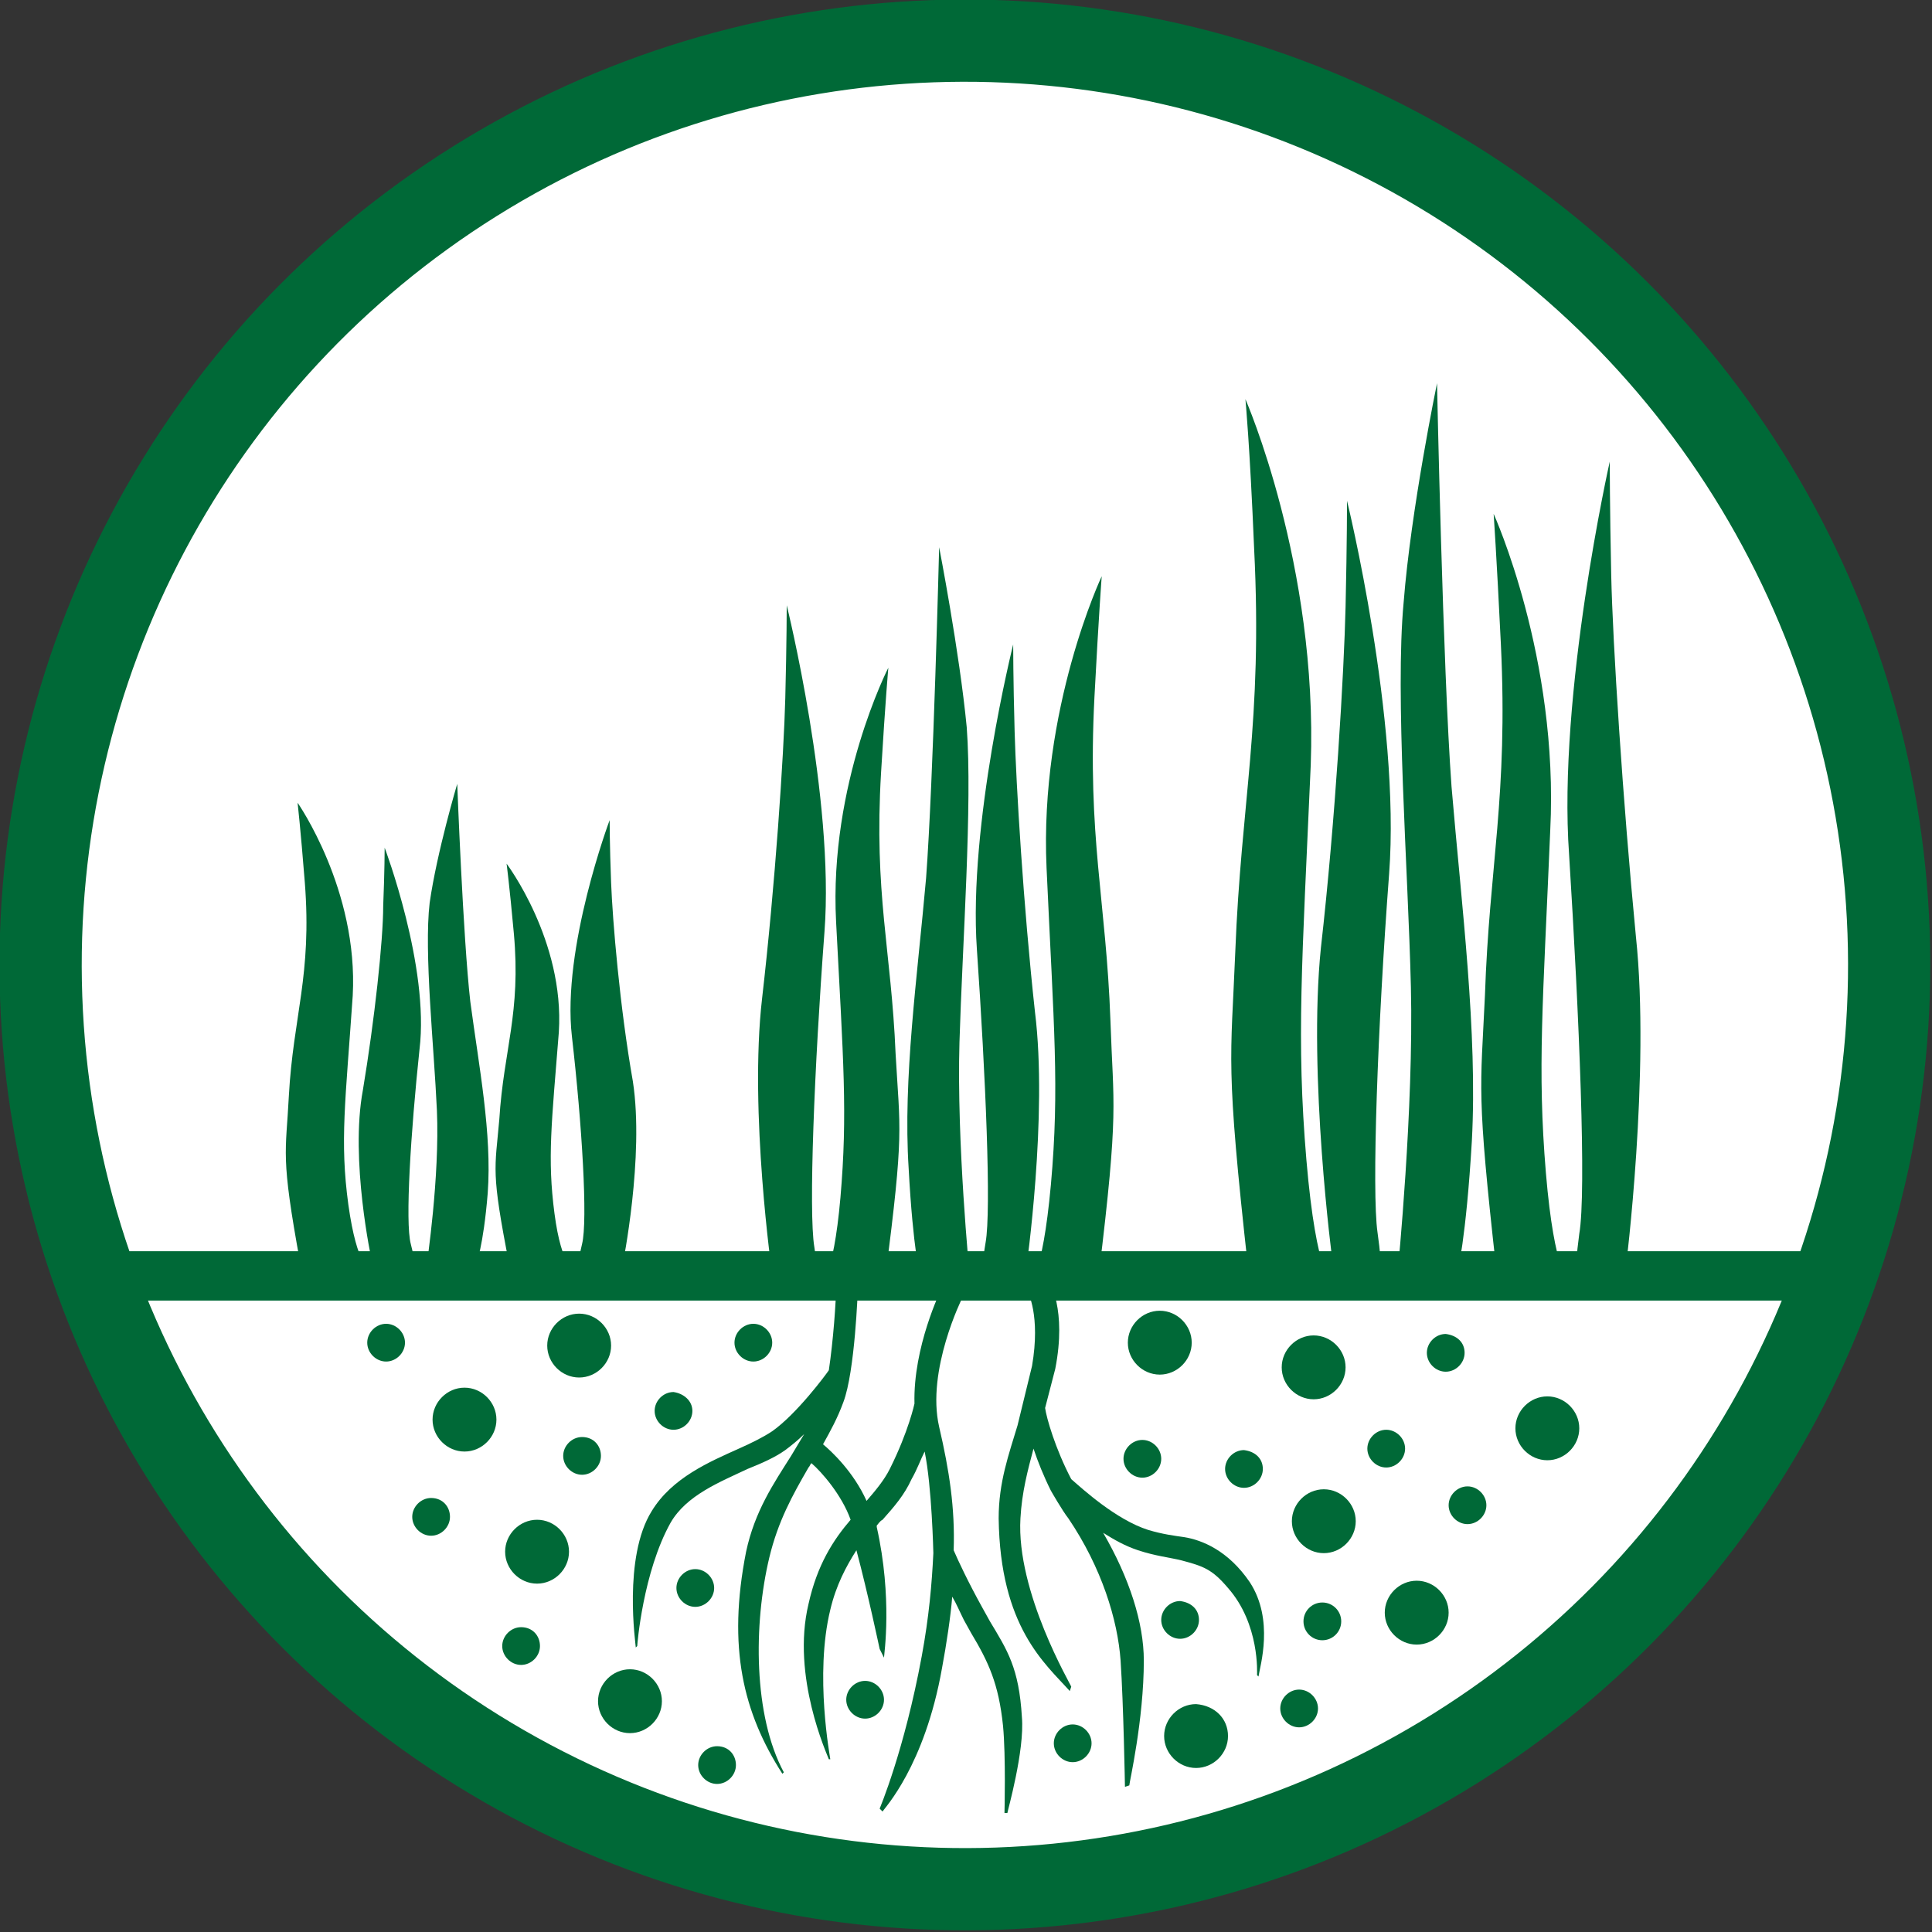 <?xml version="1.0" encoding="utf-8"?>
<!-- Generator: Adobe Illustrator 26.0.1, SVG Export Plug-In . SVG Version: 6.00 Build 0)  -->
<svg version="1.1" id="Laag_1" xmlns="http://www.w3.org/2000/svg" xmlns:xlink="http://www.w3.org/1999/xlink" x="0px" y="0px"
	 viewBox="0 0 133.1 133.1" style="enable-background:new 0 0 133.1 133.1;" xml:space="preserve">
<rect x="0" y="0" width="133.1" height="133.1" fill="#333333" stroke="none"/>
<style type="text/css">
	.st0{fill:#FFFFFF;stroke:#006937;stroke-width:5.667;}
	.st1{fill:#006937;}
	.st2{fill:none;stroke:#006937;stroke-width:3.4;}
</style>
<ellipse transform="matrix(0.999 -3.526411e-02 3.526411e-02 0.999 -2.305 2.388)" class="st0" cx="66.5" cy="66.5" rx="63.7" ry="63.7"/>
<path class="st1" d="M86,87.5c-1.6-14.4-1.2-14.4-0.9-21.9c0.4-10.4,1.9-15.8,1.3-27.8c-0.3-7.2-0.6-10.3-0.6-10.3s5,11.4,4.5,25.2
	c-0.6,13.7-1,18.9-0.3,27.2c0.7,8.2,1.8,8.5,1.8,8.5"/>
<path class="st1" d="M103.1,87.6c-1.4-12.5-1.1-12.5-0.8-19c0.3-9,1.6-13.7,1.1-24.2c-0.3-6.2-0.5-9-0.5-9s4.5,9.9,3.9,21.8
	c-0.5,11.9-0.9,16.4-0.3,23.6c0.6,7.1,1.6,7.4,1.6,7.4"/>
<g>
	<path class="st1" d="M68.2,111.7l-0.5-0.9c-1-1.8-1.7-3.3-2-4c0.1-2.9-0.3-5.5-1-8.5c-0.9-3.9,1.6-8.9,1.6-8.9l-1.4-0.7
		c-0.1,0.2-2,4.1-1.9,8l0,0c0,0-0.4,1.9-1.7,4.5c-0.4,0.8-1,1.5-1.6,2.2c-0.9-2-2.4-3.4-3-3.9c0.5-0.9,1-1.8,1.4-2.9
		c0.8-2.1,1-7.7,1-7.9l-1.5-0.1c0,1.1-0.2,3.8-0.5,5.8c-0.2,0.3-2.2,3-3.9,4.2c-0.6,0.4-1.4,0.8-2.3,1.2c-2,0.9-4.6,2-6,4.3
		c-2,3.2-1.1,9.2-1.1,9.4l0.1-0.1c0-0.1,0.4-5.1,2.3-8.5c1.1-1.9,3.4-2.8,5.3-3.7c1-0.4,1.9-0.8,2.6-1.3c0.4-0.3,0.9-0.7,1.3-1.1
		c-0.3,0.5-0.6,1-0.9,1.5c-1.2,1.9-2.5,3.8-3.1,6.6c-1.3,6.6-0.2,11.1,2.5,15.3l0.1-0.1c-2.1-3.9-2.1-10.2-1-14.8
		c0.6-2.5,1.6-4.3,2.7-6.2c0.1-0.1,0.1-0.2,0.2-0.3c0.7,0.6,2.1,2.2,2.7,3.9c-1.2,1.4-2.3,3.1-2.9,5.8c-1.2,5,1.3,10.4,1.4,10.7
		l0.1,0c0-0.1-1.1-5.8,0-10.3c0.4-1.7,1.1-3,1.8-4.1c0.8,3,1.6,6.8,1.6,6.8l0.3,0.6c0-0.2,0.6-4.1-0.5-9c0,0,0-0.1,0-0.1
		c0.1-0.1,0.2-0.3,0.4-0.4c0.8-0.9,1.5-1.7,2-2.8c0.4-0.7,0.6-1.3,0.9-1.9c0.5,2.4,0.6,7,0.6,7c-0.1,2.1-0.3,4.4-0.8,7.1
		c-1.2,6.5-2.9,10.5-2.9,10.5l0.2,0.2c0.1-0.2,2.9-3.1,4.1-9.9c0.3-1.6,0.6-3.6,0.7-4.9c0.3,0.5,0.5,1,0.8,1.6l0.5,0.9
		c1.2,2,1.9,3.5,2.2,6.4c0.2,2.1,0.1,6,0.1,6h0.2c0-0.1,1.2-4.3,1-6.6C70.2,114.9,69.4,113.7,68.2,111.7z"/>
	<path class="st1" d="M86.1,109c-1.5-2.2-3.3-2.9-4.5-3.1c-0.7-0.1-1.5-0.2-2.5-0.5c-2.2-0.7-4.5-2.8-5.3-3.5
		c-1.1-2.1-1.7-4.2-1.8-4.9l0.7-2.7c0.8-4.1-0.4-6-0.5-6.2L70.8,89c0,0,0.9,1.6,0.3,5.1l-1,4.1c-0.6,2-1.3,3.9-1.3,6.4
		c0.1,7.5,3.2,10,4.9,11.9l0.1-0.3c0-0.1-3.8-6.5-3.5-11.6c0.1-1.8,0.5-3.3,0.9-4.8c0.3,0.9,0.7,1.9,1.2,2.9c0,0,0.8,1.4,1.2,1.9
		c2.3,3.4,3.4,7,3.6,9.8c0.2,3,0.3,8.6,0.3,8.7l0.3-0.1c0-0.2,1-4.5,1-8.6c0-2.6-1-5.7-2.8-8.8c0.8,0.5,1.5,0.9,2.4,1.2
		c1.2,0.4,2.2,0.5,3,0.7c1.5,0.4,2.1,0.6,3.2,1.9c2.2,2.5,2,5.9,2,6l0.1,0.1C86.8,114.8,87.8,111.6,86.1,109z"/>
</g>
<path class="st1" d="M42.1,92.7c0,1.2-1,2.2-2.2,2.2c-1.2,0-2.2-1-2.2-2.2c0-1.2,1-2.2,2.2-2.2C41.1,90.5,42.1,91.5,42.1,92.7z"/>
<path class="st1" d="M34.2,97.8c0,1.2-1,2.2-2.2,2.2c-1.2,0-2.2-1-2.2-2.2s1-2.2,2.2-2.2C33.2,95.6,34.2,96.6,34.2,97.8z"/>
<path class="st1" d="M39.2,106.9c0,1.2-1,2.2-2.2,2.2c-1.2,0-2.2-1-2.2-2.2c0-1.2,1-2.2,2.2-2.2C38.2,104.7,39.2,105.7,39.2,106.9z"
	/>
<path class="st1" d="M82.1,92.5c0,1.2-1,2.2-2.2,2.2s-2.2-1-2.2-2.2c0-1.2,1-2.2,2.2-2.2S82.1,91.3,82.1,92.5z"/>
<path class="st1" d="M92.7,94.2c0,1.2-1,2.2-2.2,2.2c-1.2,0-2.2-1-2.2-2.2c0-1.2,1-2.2,2.2-2.2C91.7,92,92.7,93,92.7,94.2z"/>
<path class="st1" d="M93.4,104.8c0,1.2-1,2.2-2.2,2.2c-1.2,0-2.2-1-2.2-2.2c0-1.2,1-2.2,2.2-2.2C92.4,102.6,93.4,103.6,93.4,104.8z"
	/>
<path class="st1" d="M108.8,98.4c0,1.2-1,2.2-2.2,2.2c-1.2,0-2.2-1-2.2-2.2c0-1.2,1-2.2,2.2-2.2C107.8,96.2,108.8,97.2,108.8,98.4z"
	/>
<path class="st1" d="M84.6,119.6c0,1.2-1,2.2-2.2,2.2c-1.2,0-2.2-1-2.2-2.2c0-1.2,1-2.2,2.2-2.2C83.7,117.5,84.6,118.4,84.6,119.6z"
	/>
<path class="st1" d="M45.6,117.2c0,1.2-1,2.2-2.2,2.2s-2.2-1-2.2-2.2c0-1.2,1-2.2,2.2-2.2S45.6,116,45.6,117.2z"/>
<path class="st1" d="M99.8,111.1c0,1.2-1,2.2-2.2,2.2c-1.2,0-2.2-1-2.2-2.2c0-1.2,1-2.2,2.2-2.2C98.8,108.9,99.8,109.9,99.8,111.1z"
	/>
<path class="st1" d="M31,104.5c0,0.7-0.6,1.3-1.3,1.3c-0.7,0-1.3-0.6-1.3-1.3c0-0.7,0.6-1.3,1.3-1.3C30.5,103.2,31,103.8,31,104.5z"
	/>
<path class="st1" d="M27.9,92.5c0,0.7-0.6,1.3-1.3,1.3c-0.7,0-1.3-0.6-1.3-1.3c0-0.7,0.6-1.3,1.3-1.3C27.3,91.2,27.9,91.8,27.9,92.5
	z"/>
<path class="st1" d="M41.4,100.3c0,0.7-0.6,1.3-1.3,1.3c-0.7,0-1.3-0.6-1.3-1.3s0.6-1.3,1.3-1.3C40.9,99,41.4,99.6,41.4,100.3z"/>
<path class="st1" d="M47.7,97.2c0,0.7-0.6,1.3-1.3,1.3c-0.7,0-1.3-0.6-1.3-1.3c0-0.7,0.6-1.3,1.3-1.3C47.1,96,47.7,96.5,47.7,97.2z"
	/>
<path class="st1" d="M53.2,92.5c0,0.7-0.6,1.3-1.3,1.3c-0.7,0-1.3-0.6-1.3-1.3c0-0.7,0.6-1.3,1.3-1.3C52.6,91.2,53.2,91.8,53.2,92.5
	z"/>
<path class="st1" d="M37.2,113.4c0,0.7-0.6,1.3-1.3,1.3c-0.7,0-1.3-0.6-1.3-1.3c0-0.7,0.6-1.3,1.3-1.3
	C36.7,112.1,37.2,112.7,37.2,113.4z"/>
<path class="st1" d="M49.2,109.4c0,0.7-0.6,1.3-1.3,1.3c-0.7,0-1.3-0.6-1.3-1.3c0-0.7,0.6-1.3,1.3-1.3
	C48.6,108.1,49.2,108.7,49.2,109.4z"/>
<path class="st1" d="M50.7,121.6c0,0.7-0.6,1.3-1.3,1.3c-0.7,0-1.3-0.6-1.3-1.3c0-0.7,0.6-1.3,1.3-1.3
	C50.2,120.3,50.7,120.9,50.7,121.6z"/>
<path class="st1" d="M60.9,117.1c0,0.7-0.6,1.3-1.3,1.3s-1.3-0.6-1.3-1.3c0-0.7,0.6-1.3,1.3-1.3S60.9,116.4,60.9,117.1z"/>
<path class="st1" d="M75.2,120.1c0,0.7-0.6,1.3-1.3,1.3c-0.7,0-1.3-0.6-1.3-1.3c0-0.7,0.6-1.3,1.3-1.3
	C74.6,118.8,75.2,119.4,75.2,120.1z"/>
<path class="st1" d="M82.6,111.6c0,0.7-0.6,1.3-1.3,1.3c-0.7,0-1.3-0.6-1.3-1.3c0-0.7,0.6-1.3,1.3-1.3
	C82.1,110.4,82.6,110.9,82.6,111.6z"/>
<path class="st1" d="M80,100.5c0,0.7-0.6,1.3-1.3,1.3c-0.7,0-1.3-0.6-1.3-1.3c0-0.7,0.6-1.3,1.3-1.3C79.4,99.2,80,99.8,80,100.5z"/>
<path class="st1" d="M87,101.2c0,0.7-0.6,1.3-1.3,1.3c-0.7,0-1.3-0.6-1.3-1.3c0-0.7,0.6-1.3,1.3-1.3C86.5,100,87,100.5,87,101.2z"/>
<path class="st1" d="M96.8,99.8c0,0.7-0.6,1.3-1.3,1.3c-0.7,0-1.3-0.6-1.3-1.3s0.6-1.3,1.3-1.3C96.2,98.5,96.8,99.1,96.8,99.8z"/>
<circle class="st1" cx="91.1" cy="111.7" r="1.3"/>
<path class="st1" d="M90.8,117.7c0,0.7-0.6,1.3-1.3,1.3c-0.7,0-1.3-0.6-1.3-1.3s0.6-1.3,1.3-1.3C90.2,116.4,90.8,117,90.8,117.7z"/>
<path class="st1" d="M102.4,103.7c0,0.7-0.6,1.3-1.3,1.3c-0.7,0-1.3-0.6-1.3-1.3c0-0.7,0.6-1.3,1.3-1.3
	C101.8,102.4,102.4,103,102.4,103.7z"/>
<path class="st1" d="M100.9,93.2c0,0.7-0.6,1.3-1.3,1.3c-0.7,0-1.3-0.6-1.3-1.3c0-0.7,0.6-1.3,1.3-1.3
	C100.4,92,100.9,92.5,100.9,93.2z"/>
<path class="st1" d="M91.8,86.9c0,0-1.7-12.8-0.8-21.6c1-8.8,1.6-19.1,1.7-23.5c0.1-4.4,0.1-7.3,0.1-7.3s3.7,15.1,2.9,25.7
	c-0.8,10.6-1.2,21.9-0.8,24.7c0.4,2.8,0.2,3.4,0.2,3.4"/>
<path class="st1" d="M112,87.4c0,0,1.7-13.5,0.7-22.9c-0.9-9.3-1.6-20.2-1.7-24.9c-0.1-4.7-0.1-7.8-0.1-7.8s-3.6,16-2.8,27.1
	c0.7,11.2,1.2,23.2,0.7,26.1c-0.4,3-0.2,3.6-0.2,3.6"/>
<path class="st1" d="M96.3,87.5c0,0,1.1-11.1,0.9-19.5c-0.2-8.2-1.1-20.1-0.5-26.5c0.5-6.4,2.3-15.1,2.3-15.1S99.4,46,100,54.2
	c0.7,8.3,1.8,16.9,1.4,24.4c-0.4,6.8-1,9.1-1,9.1"/>
<path class="st1" d="M75.7,87.8c1.4-11.5,1-11.5,0.8-17.5c-0.3-8.3-1.6-12.6-1.1-22.3c0.3-5.7,0.5-8.3,0.5-8.3s-4.3,9.1-3.8,20.1
	c0.5,11,0.9,15.1,0.3,21.8c-0.6,6.6-1.5,6.8-1.5,6.8"/>
<path class="st1" d="M61,87.9c1.3-10,1-10,0.7-15.3c-0.3-7.2-1.5-11-1-19.4c0.3-5,0.5-7.2,0.5-7.2s-4.1,8-3.6,17.5
	c0.5,9.6,0.8,13.2,0.3,19c-0.5,5.7-1.4,6-1.4,6"/>
<path class="st1" d="M70.7,87.4c0,0,1.5-10.5,0.6-17.7C70.5,62.4,70,54,69.9,50.4c-0.1-3.6-0.1-6-0.1-6s-3.1,12.4-2.5,21
	c0.6,8.7,1,18,0.6,20.2c-0.4,2.3-0.2,2.8-0.2,2.8"/>
<path class="st1" d="M53.2,87.8c0,0-1.6-11.2-0.7-19c0.9-7.8,1.5-16.8,1.6-20.7c0.1-3.9,0.1-6.4,0.1-6.4s3.3,13.3,2.6,22.5
	c-0.7,9.3-1.1,19.3-0.7,21.7c0.4,2.5,0.2,3,0.2,3"/>
<path class="st1" d="M66.8,87.8c0,0-0.9-9.1-0.7-16c0.2-6.7,0.9-16.4,0.5-21.7c-0.5-5.2-1.9-12.4-1.9-12.4s-0.4,16.1-0.9,22.8
	c-0.6,6.8-1.6,13.8-1.2,20c0.3,5.6,0.8,7.5,0.8,7.5"/>
<path class="st1" d="M20.7,87.1c-1.4-7.6-1-7.6-0.8-11.6c0.3-5.5,1.6-8.3,1.1-14.7c-0.3-3.8-0.5-5.5-0.5-5.5s4.2,6,3.8,13.3
	c-0.5,7.3-0.9,10-0.3,14.4c0.6,4.3,1.5,4.5,1.5,4.5"/>
<path class="st1" d="M35.1,87.2c-1.3-6.6-1-6.6-0.7-10.1c0.3-4.8,1.5-7.3,1-12.8c-0.3-3.3-0.5-4.8-0.5-4.8s4,5.3,3.6,11.6
	c-0.5,6.3-0.8,8.7-0.3,12.5c0.5,3.8,1.4,3.9,1.4,3.9"/>
<path class="st1" d="M25.6,86.8c0,0-1.5-6.9-0.6-11.7c0.8-4.8,1.4-10.3,1.4-12.7c0.1-2.4,0.1-4,0.1-4s3.1,8.2,2.4,13.9
	c-0.6,5.7-1,11.9-0.6,13.4c0.4,1.5,0.2,1.8,0.2,1.8"/>
<path class="st1" d="M42.9,87.1c0,0,1.5-7.4,0.7-12.6c-0.9-5.1-1.4-11.1-1.5-13.7c-0.1-2.6-0.1-4.3-0.1-4.3s-3.3,8.8-2.6,14.9
	c0.7,6.1,1.1,12.7,0.7,14.3c-0.4,1.6-0.2,2-0.2,2"/>
<path class="st1" d="M29.4,87.1c0,0,0.9-6,0.7-10.6c-0.2-4.4-0.9-10.9-0.5-14.3c0.5-3.5,1.9-8.2,1.9-8.2s0.4,10.6,0.9,15
	c0.6,4.5,1.5,9.1,1.2,13.2c-0.3,3.7-0.8,4.9-0.8,4.9"/>
<line class="st2" x1="6.8" y1="87.9" x2="127.3" y2="87.9"/>
</svg>
